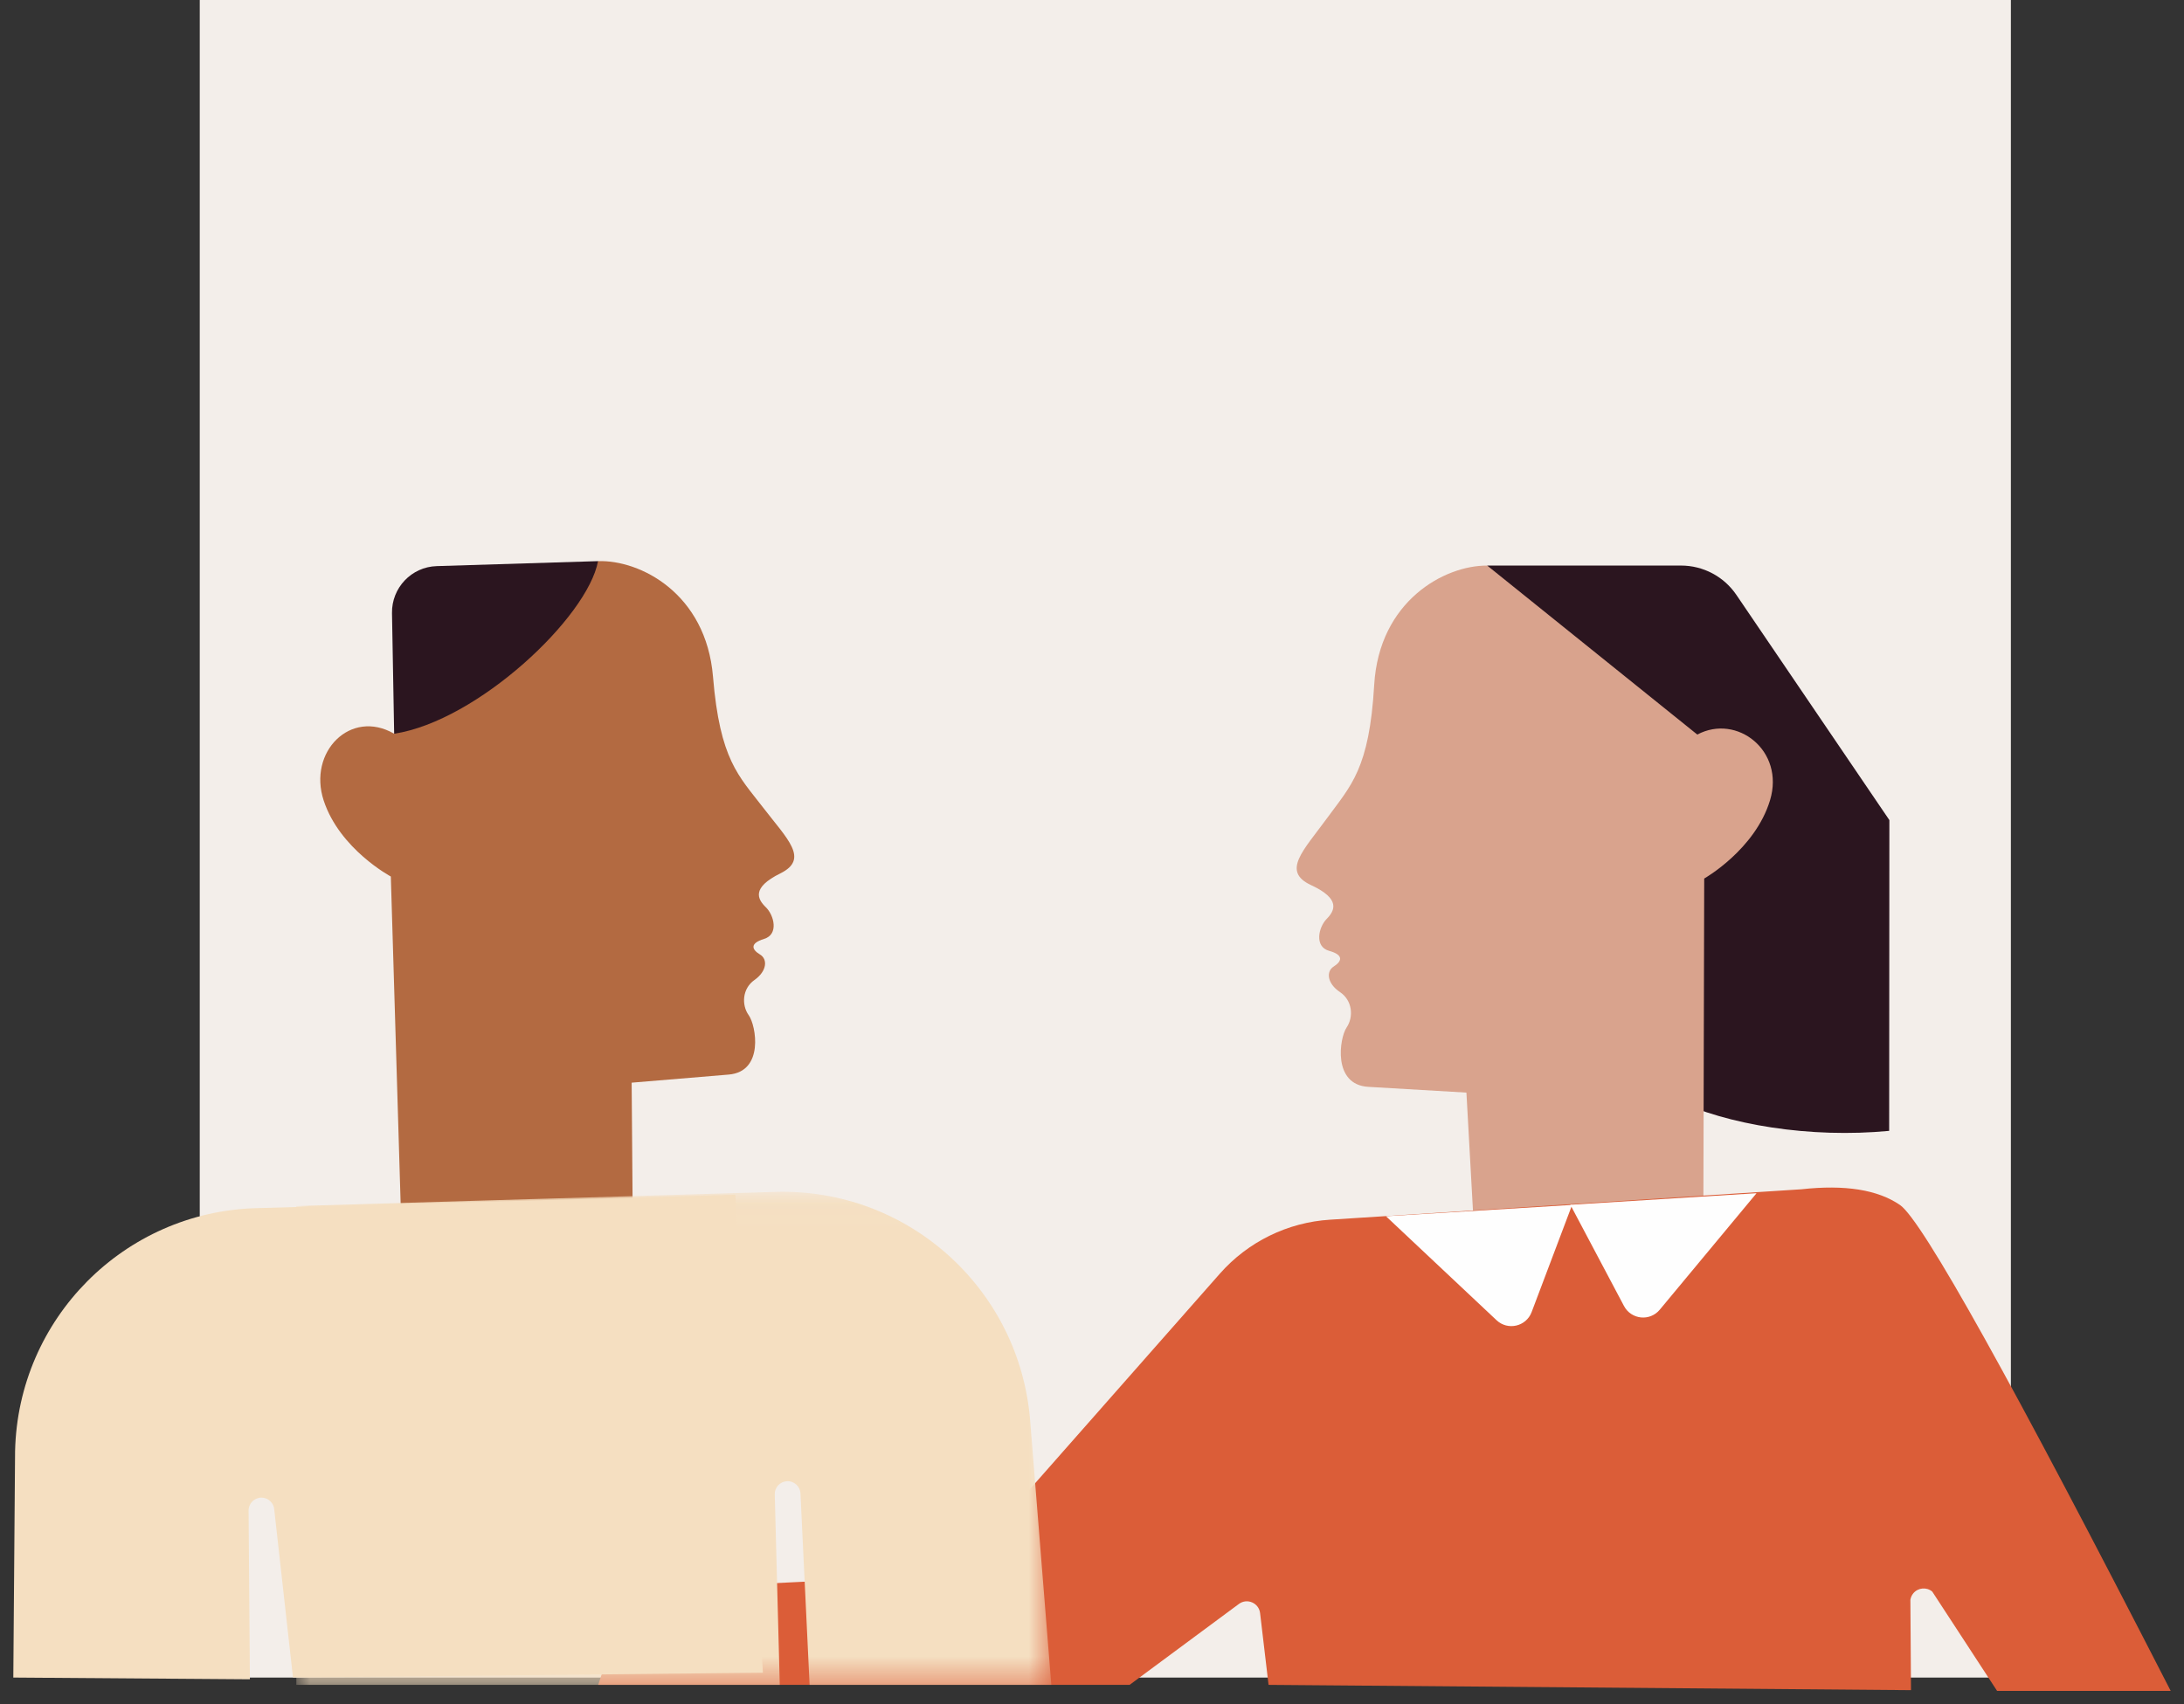 <?xml version="1.0" encoding="UTF-8"?>
<svg width="82px" height="64px" viewBox="0 0 82 64" version="1.1" xmlns="http://www.w3.org/2000/svg" xmlns:xlink="http://www.w3.org/1999/xlink">
    <rect x="0" y="0" width="82" height="64" fill="#333333" stroke="none"/>
    <title>Group 2</title>
    <defs>
        <rect id="path-1" x="0" y="0" width="82" height="57"></rect>
        <polygon id="path-3" points="0 0.052 28.346 0.052 28.346 18.568 0 18.568"></polygon>
    </defs>
    <g id="Log-in-/-Sign-up" stroke="none" stroke-width="1" fill="none" fill-rule="evenodd">
        <g id="Log-in-Copy" transform="translate(-103, -616)">
            <g id="Group-2" transform="translate(103, 616)">
                <rect id="Rectangle" fill="#F3EEEA" transform="translate(41.5, 31.5) rotate(-360) translate(-41.5, -31.5) " x="7.5" y="0" width="68" height="63"></rect>
                <g id="Group-20" transform="translate(0, 7)">
                    <mask id="mask-2" fill="white">
                        <use xlink:href="#path-1"></use>
                    </mask>
                    <g id="Mask"></g>
                    <g mask="url(#mask-2)">
                        <g transform="translate(-2, 14)">
                            <path d="M17.072,25.189 L16.674,11.917 C16.674,11.917 14.754,10.892 14.153,9.063 C13.553,7.234 15.166,5.608 16.798,6.554 L24.454,0.073 C26.04,0.022 28.51,1.287 28.77,4.411 C29.029,7.535 29.731,8.13 30.646,9.32 C31.56,10.51 32.396,11.257 31.3,11.799 C30.204,12.34 30.443,12.769 30.753,13.07 C31.064,13.371 31.246,14.091 30.689,14.26 C30.133,14.429 30.234,14.666 30.534,14.845 C30.835,15.024 30.79,15.477 30.328,15.802 C29.866,16.126 29.836,16.742 30.112,17.127 C30.389,17.513 30.696,19.244 29.36,19.355 C28.024,19.467 25.716,19.659 25.716,19.659 L25.76,25.24 L17.072,25.189 Z" id="Fill-2" fill="#B36A41"></path>
                            <path d="M24.454,0.073 C24.059,2.189 19.927,6.077 16.799,6.555 L16.718,2.026 C16.701,1.076 17.449,0.289 18.396,0.26 L24.454,0.073 Z" id="Fill-4" fill="#2B151F"></path>
                            <path d="M72.938,9.798 L67.194,1.341 C66.726,0.652 65.948,0.239 65.115,0.239 L57.84,0.239 C58.291,2.365 62.558,6.183 65.726,6.586 L64.811,20.269 C66.864,21.252 69.969,21.751 72.93,21.469" id="Fill-6" fill="#2B151F"></path>
                            <path d="M65.954,24.628 L65.986,11.993 C65.986,11.993 67.897,10.911 68.458,9.051 C69.018,7.19 67.215,5.794 65.726,6.586 L57.84,0.24 C56.239,0.228 53.779,1.566 53.595,4.725 C53.411,7.883 52.718,8.501 51.826,9.725 C50.933,10.948 50.107,11.723 51.227,12.241 C52.347,12.76 52.116,13.199 51.81,13.51 C51.505,13.822 51.339,14.553 51.905,14.709 C52.471,14.866 52.375,15.107 52.076,15.296 C51.778,15.484 51.834,15.94 52.308,16.255 C52.782,16.572 52.828,17.191 52.559,17.587 C52.29,17.983 52.023,19.738 53.374,19.816 C54.725,19.895 57.058,20.032 57.058,20.032 L57.313,24.628 L65.954,24.628 Z" id="Fill-8" fill="#D9A38D"></path>
                            <g id="Group-12" stroke-width="1" fill="none" transform="translate(24.43, 23.495)">
                                <path d="M52.552,19.005 L50.117,15.275 C49.902,15.097 49.584,15.127 49.406,15.342 C49.348,15.412 49.311,15.496 49.297,15.585 L49.32,18.978 L25.199,18.779 L24.881,16.085 C24.836,15.702 24.395,15.511 24.086,15.74 L24.086,15.74 L19.982,18.779 L0.029,18.779 L1.211,15.227 L10.487,14.771 C12.377,14.679 14.148,13.819 15.392,12.39 L15.392,12.39 L23.369,3.338 C24.426,2.139 25.914,1.409 27.508,1.31 L27.508,1.31 L45.202,0.168 C46.838,-0.013 48.073,0.184 48.907,0.758 C49.741,1.332 53.129,7.415 59.07,19.005 L59.07,19.005 L52.552,19.005 Z" id="Combined-Shape" fill="#DB5D38"></path>
                            </g>
                            <g id="Group-15" stroke-width="1" fill="none" transform="translate(13.126, 23.705)">
                                <mask id="mask-4" fill="white">
                                    <use xlink:href="#path-3"></use>
                                </mask>
                                <g id="Clip-14"></g>
                                <path d="M0,0.588 L17.988,0.056 C22.949,-0.091 27.155,3.686 27.552,8.644 L28.346,18.568 L19.271,18.568 L18.928,11.38 C18.915,11.111 18.685,10.904 18.416,10.921 C18.157,10.937 17.957,11.156 17.963,11.416 L18.151,18.568 L0,18.568 L0,0.588 Z" id="Fill-13" fill="#F5DFC1" mask="url(#mask-4)"></path>
                            </g>
                            <g id="Group-15-Copy-2" stroke-width="1" fill="none" transform="translate(15.646, 33.599) scale(-1, 1) rotate(3.3) translate(-15.646, -33.599) translate(1.146, 24.099)">
                                <path d="M0,0.588 L17.988,0.056 C22.949,-0.091 27.155,3.686 27.552,8.644 L28.108,17.13 L19.244,17.706 L18.928,11.38 C18.915,11.111 18.685,10.904 18.416,10.921 C18.157,10.937 17.957,11.156 17.963,11.416 L17.625,17.734 L0,18.568 L0,0.588 Z" id="Fill-13" fill="#F5DFC1"></path>
                            </g>
                            <path d="M60.96,24.244 L62.974,28.046 C63.245,28.558 63.947,28.631 64.317,28.185 L67.951,23.81 L60.96,24.244 Z" id="Fill-16" fill="#FEFEFE"></path>
                            <path d="M61.027,24.249 L59.506,28.275 C59.301,28.817 58.614,28.977 58.191,28.582 L54.037,24.675 L61.027,24.249 Z" id="Fill-18" fill="#FEFEFE"></path>
                        </g>
                    </g>
                </g>
            </g>
        </g>
    </g>
</svg>